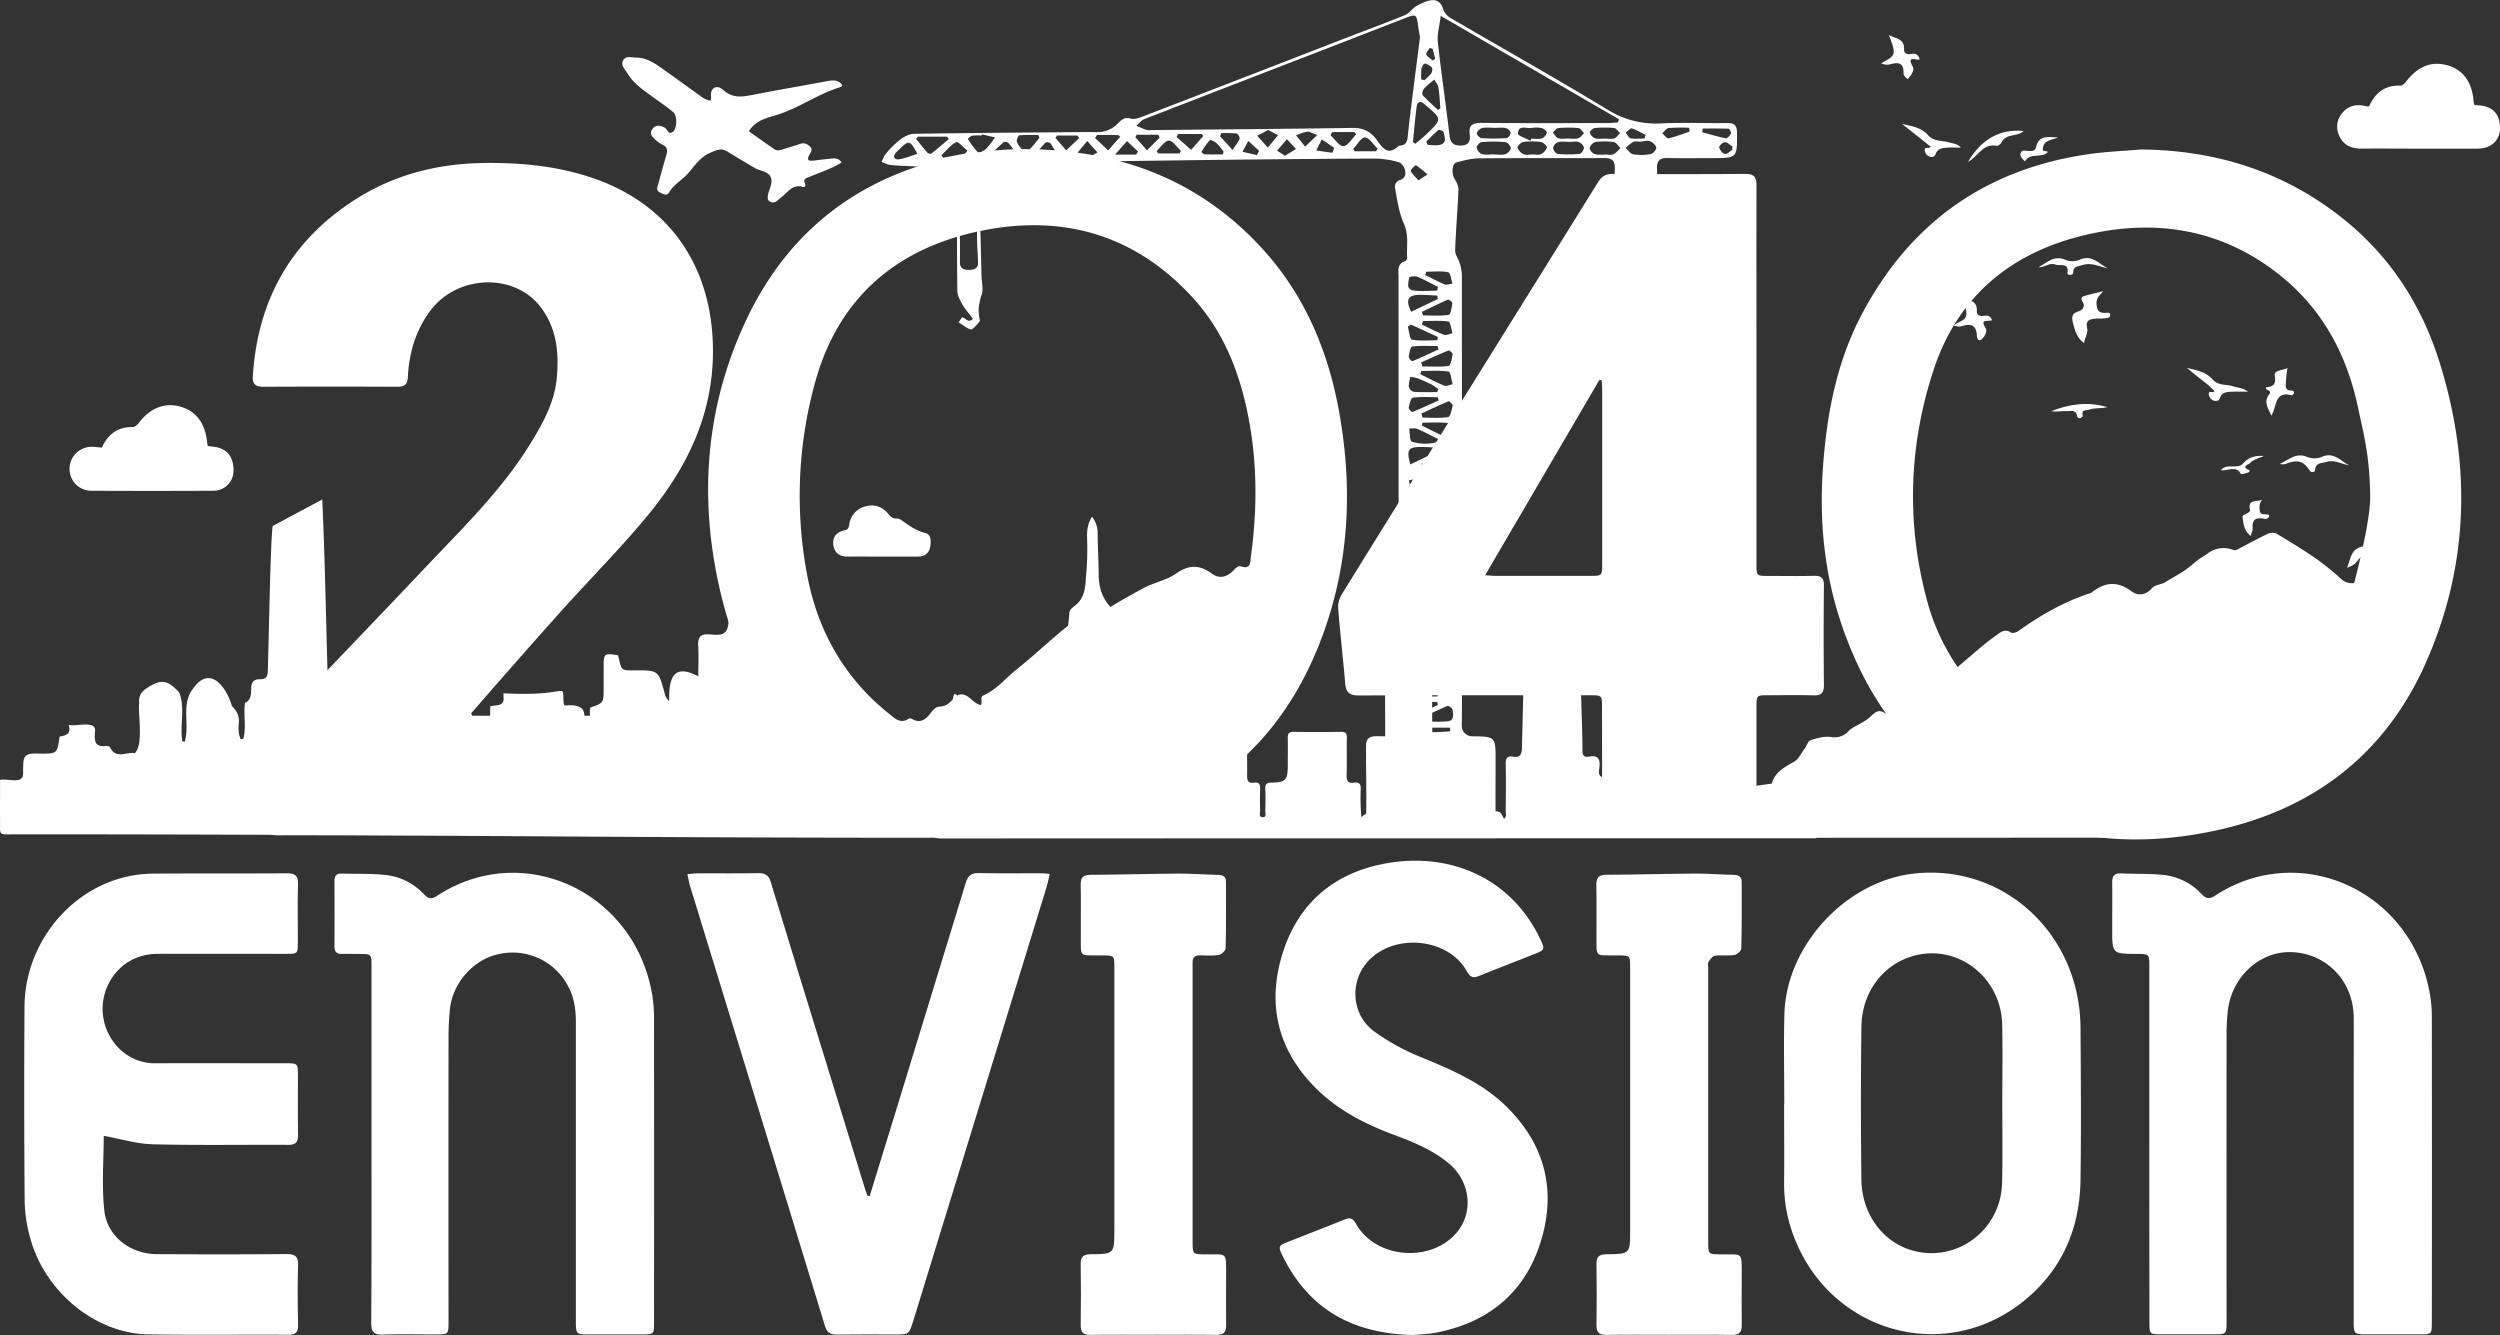 <svg id="symbol" xmlns="http://www.w3.org/2000/svg" viewBox="0 0 1410.45 753.18"><rect x="0" y="0" width="1410.45" height="753.18" fill="#333333" stroke="none"/><defs><style>.cls-1{fill:#fff;}</style></defs><g id="envision"><path class="cls-1" d="M244.77,1035.49q0-50.22,0-100.43c0-6.61-.13-6.7-6.7-6.74-3.34,0-6.67-.08-10,0-3,.06-4.2-1.32-4.19-4.23q.06-18.5,0-37c0-2.59,1-4.17,3.77-4.1,8.32.21,16.68-.06,24.94.76a34.64,34.64,0,0,1,21.89,11c2.37,2.5,4.12,2.85,7.16.85,48-31.58,111.3-3.12,121.45,55.49A83,83,0,0,1,404.16,965q.1,85.44,0,170.88c0,7.07,0,7.08-7.33,7.09q-14.75,0-29.5,0c-7,0-7.27-.23-7.27-7.34q0-84.44,0-168.88c0-7-.88-13.55-4.15-19.8a35.36,35.36,0,0,0-39-18.62c-14.51,2.86-26.49,16.27-27.94,31.49-.47,5-.75,10-.75,14.95q-.09,80.43,0,160.88c0,7.29,0,7.31-7.14,7.32-10,0-20-.24-30,.1-5.16.18-6.49-1.74-6.47-6.67C244.85,1102.77,244.77,1069.13,244.77,1035.49Z" transform="translate(-35.17 -390.12)"/><path class="cls-1" d="M1247.77,1035.73q0-50.22,0-100.43c0-6.93,0-6.95-7-7-13.94-.08-13.94-.08-13.94-14,0-8.66.11-17.32,0-26-.07-3.71,1-5.62,5.08-5.43,8,.38,16,.05,23.93.89a34.28,34.28,0,0,1,21.46,10.8c2.51,2.62,4.33,3,7.56.88,47.76-31.26,110.83-3.15,121.2,55.38a77.13,77.13,0,0,1,1.1,13.41q.12,85.93,0,171.87c0,6.71-.1,6.82-6.58,6.83q-15.25,0-30.5,0c-6.68,0-7-.33-7-7.09q0-68.46,0-136.91c0-11.65.09-23.31,0-35-.24-20.22-15.15-35.81-34.85-36.63-18.24-.76-34.26,14.1-36.24,33.7-.39,4-.63,8-.64,11.95q-.06,81.2,0,162.39c0,7.54,0,7.55-7.4,7.56q-14.75,0-29.49,0c-6.5,0-6.62-.14-6.62-6.82Q1247.76,1085.94,1247.77,1035.73Z" transform="translate(-35.17 -390.12)"/><path class="cls-1" d="M1041.82,1012.71c0-16.81-.38-33.64.08-50.44,1-38.89,35-75.18,73.19-79.31,45.19-4.88,83.41,25.87,92,68.8a95.42,95.42,0,0,1,1.86,17.84c.19,28.8.43,57.6,0,86.4-.42,27.8-10.83,51.45-32.89,68.81-44,34.65-106.78,17.27-128-35a81.35,81.35,0,0,1-6.33-31.61c.12-15.15,0-30.3,0-45.45Zm123,.4c0-15,.27-30-.06-44.93-.59-26.73-25-45.61-49.88-38.81-17.27,4.72-29.29,20.43-29.54,40q-.54,43.17,0,86.36c.26,19.14,11.73,34.7,28,39.66,25.25,7.66,50.75-11,51.36-37.89C1165.1,1042.74,1164.82,1027.92,1164.83,1013.11Z" transform="translate(-35.17 -390.12)"/><path class="cls-1" d="M93.7,1030.93c0,13.78-1.23,28.18.34,42.26,1.65,14.66,14.8,24.43,29.7,24.5,24.32.12,48.65.16,73-.06,5,0,6.76,1.35,6.6,6.48-.34,11.15-.23,22.31,0,33.46.06,4-1.23,5.61-5.43,5.59-26.32-.15-52.65.21-79-.21C89,1142.48,60.45,1119,52.2,1088.53a82.38,82.38,0,0,1-3.11-20.65Q48.63,1013,49,958c.2-34.91,25-66.1,58.16-73.38A69.23,69.23,0,0,1,121.49,883c25.16-.16,50.32,0,75.47-.18,4.74,0,6.47,1.36,6.34,6.22-.3,10.82-.08,21.64-.1,32.47,0,6.7,0,6.75-6.62,6.75-24.15,0-48.31-.05-72.47,0-13.41.05-24.16,7.51-29,19.84a31.58,31.58,0,0,0,7.72,34,28.45,28.45,0,0,0,20.42,7.9c24.32-.1,48.64,0,73,0,6.91,0,7,.11,7,6.91,0,11.16-.11,22.32.07,33.47.06,4-1.24,5.66-5.43,5.64-25.48-.13-51,.34-76.46-.32C112.23,1035.47,103.14,1032.64,93.7,1030.93Z" transform="translate(-35.17 -390.12)"/><path class="cls-1" d="M525.84,1064.88q5.5-17.84,11-35.69Q558.46,958.77,580,888.31c1.18-3.9,2.94-5.73,7.32-5.62,11.66.27,23.32.08,35,.1,1.46,0,2.92.23,5.06.4-.6,2.6-1,4.82-1.63,7q-22.43,73.05-44.89,146.09-15.27,49.65-30.52,99.3C548,1143,548,1143,540,1143c-11,0-22-.11-33,.06-3.63,0-5.34-1.38-6.38-4.8q-27.3-89.33-54.76-178.59-10.69-34.86-21.39-69.71c-.61-2-.93-4.08-1.5-6.65,2.41-.21,4.19-.48,6-.49,11.33,0,22.66.13,34-.1,4-.09,5.91,1.26,7.09,5.14q16.92,55.68,34.13,111.26,9.61,31.27,19.26,62.53c.33,1.08.81,2.11,1.22,3.16Z" transform="translate(-35.17 -390.12)"/><path class="cls-1" d="M832.2,1143.3c-34.21-.82-58.69-14.74-73.35-44.54-2.66-5.42-2.46-5.87,3-8,10.53-4.18,21.11-8.23,31.61-12.5,3.1-1.26,4.82-1.11,6.7,2.25,11.23,20.18,43.56,22.32,57.65,4,8.83-11.49,6.52-28.25-5.21-38-9-7.47-19.56-11.91-30.39-15.91-16.21-6-31.53-13.67-44-25.91-21.8-21.35-28.39-47.1-19.64-76,8.57-28.25,28.38-45.63,57.26-51.23,36.67-7.1,71.78,7.59,88.33,42.51,2.7,5.7,2.59,6.08-3.13,8.35-10.38,4.11-20.81,8.09-31.14,12.31-3.29,1.35-5.06,1.18-7.05-2.39-11.23-20.24-44.5-22-57.95-3.18-8.26,11.51-6.32,28.32,5.6,37A126.79,126.79,0,0,0,837,986.61c17.36,7.13,34.48,14.44,48.09,27.84C907,1036,913.4,1062,904.31,1091c-9,28.59-29.46,45.17-58.71,50.94C840.73,1142.87,835.69,1143,832.2,1143.3Z" transform="translate(-35.17 -390.12)"/><path class="cls-1" d="M685.92,1143.17c-11.83,0-23.66-.12-35.48.06-4.12.07-5.62-1.43-5.56-5.53.16-11.48.18-23,0-34.46-.06-4.16,1.56-5.45,5.6-5.49,13.39-.13,13.39-.25,13.39-13.87q0-73.92,0-147.84c0-6.89,0-6.85-6.92-6.92-13.54-.14-11.9,1.73-12-11.94-.06-9.32.12-18.65-.06-28-.08-4.13,1.52-5.48,5.59-5.5,16.64-.1,33.28-.59,49.93-.69,7.48,0,15,.57,22.44.76,2.71.07,4,1.28,4,3.92,0,12.49.11,25-.2,37.46,0,1.34-2.39,3.48-3.93,3.74-3.4.59-7,.3-10.46.23-2.92-.06-4.37,1.17-4.25,4.14,0,1,0,2,0,3q0,77.16,0,154.34c0,7.19,0,7.15,7.18,7.22,12.53.13,11.71-1.73,11.73,11.88,0,9.32-.12,18.65,0,28,.07,4-1.39,5.62-5.54,5.55C709.58,1143.05,697.75,1143.17,685.92,1143.17Z" transform="translate(-35.17 -390.12)"/><path class="cls-1" d="M976.89,1143.17c-11.83,0-23.66-.12-35.49.06-4.15.07-5.58-1.51-5.52-5.56.16-11.49.18-23,0-34.47-.07-4.2,1.64-5.41,5.64-5.44,13.35-.13,13.35-.25,13.35-13.41q0-74.17,0-148.35c0-6.85,0-6.81-7-6.88-13.53-.14-11.86,1.71-12-12-.06-9.15.13-18.31-.07-27.47-.09-4.15,1.11-6,5.64-6,16.64-.05,33.28-.57,49.93-.67,7.47,0,14.95.57,22.43.76,2.74.07,4,1.34,4,4,0,12.49.11,25-.2,37.45,0,1.33-2.42,3.47-4,3.72-3.57.58-7.34-.1-10.94.42-1.37.2-2.72,2.11-3.61,3.54-.53.85-.14,2.27-.14,3.44q0,77.16,0,154.34c0,7.15,0,7.11,7.22,7.18,12.5.12,11.67-1.72,11.69,11.91,0,9.33-.12,18.65,0,28,.08,4.08-1.47,5.59-5.58,5.52C1000.55,1143.05,988.71,1143.17,976.89,1143.17Z" transform="translate(-35.17 -390.12)"/></g><g id="_0" data-name="0"><path id="_0-2" data-name="0" class="cls-1" d="M1243.28,474.45c42.88.47,81.47,12.81,114.88,39.93,26.13,21.22,43.55,48.57,53.44,80.4,18,57.74,16.63,115-8.42,170.58-22.9,50.78-63.22,81.28-117,93.12-56.58,12.44-109.29,3.18-155.81-33.07-26.86-20.93-44.09-48.63-55.32-80.35-10.42-29.47-13.61-59.8-11.42-90.95,2.14-30.38,7.74-59.87,22.08-86.94,27.17-51.31,69.68-81.58,127.33-90C1223,475.67,1233.18,475.32,1243.28,474.45ZM1372.39,669.5c-.39-22.5-3.41-33.1-6.83-49.29-6-28.52-18.87-53.72-41.64-72.8-30-25.16-65-33.37-103-26.63-46,8.19-80.17,32.87-95,78.48-13.85,42.48-15.28,86-3.61,129.46A121.49,121.49,0,0,0,1162,791c26.64,22.56,57.68,30.78,92.06,28.09,45.29-3.54,78.43-25.84,99.52-65.62C1353.56,753.45,1372.78,692,1372.39,669.5Z" transform="translate(-35.17 -390.12)"/><g id="birds"><path id="bird_14" class="cls-1" d="M1221.74,554.42c-2.13,2.41-3.86,3.78-3.76,6.93.14,4,1.31,5.46,5.13,5.29,1,0,2.65-.55,2.61,1.3,0,1.55-1.69,1.59-2.67,1.73-2.23.31-4.55,0-6.77.35-2.65.39-4.48,1.33-3.59,4.9.7,2.83-1.13,5.57-1.82,8.77-4-3.1-5.09-7.07-6.16-11.33-.91-3.65-.55-5.54,3.34-6.67,2.13-.62,3.69-2.82,2.15-5.16-1.67-2.57-.19-3.17,1.73-3.68C1214.92,556,1217.93,555.36,1221.74,554.42Z" transform="translate(-35.17 -390.12)"/><path id="bird_13" class="cls-1" d="M1359.36,710.45c2.13-5.32,1.93-10.4,8.59-12,2.25-.54,7-3.56,5.76-8.94-.89-3.93,2.66-5.61,5.84-7.34,1.57,2,.23,3.85-.15,5.62-.61,2.82-1.64,5.53,1,8,1.42,1.33.83,3.13-.09,4.56-1.26,2-3.42,3.35-5.5,2.69-4.42-1.4-7.27.35-9.72,3.62C1363.87,708.32,1362.28,709.41,1359.36,710.45Z" transform="translate(-35.17 -390.12)"/><path id="bird_12" class="cls-1" d="M1096.48,425.83c8.54-4.61,8.59-4.84,4.33-16,3.37,2.15,8.94,1.65,8.59,8.27-.11,2.08,1.84,2.95,4,2.48,2.55-.54,4.22.43,4.8,3.07-1.72.77-7.58-2.73-3.93,4,1.2,2.23-.91,5-2.77,7.06-1.42-.89-2.47-2.11-2.42-3.59.17-5.47-2.91-6-7.09-4.83A7.58,7.58,0,0,1,1096.48,425.83Z" transform="translate(-35.17 -390.12)"/><path id="bird_11" class="cls-1" d="M1159,570.77c-2,1-7.18-1.15-3.6,4.4,1.18,1.81-.41,4.64-2.05,6.26-2.06,2-2.84-1-2.86-1.66-.17-7.1-4.14-7.11-9.36-5.44-.94.3-2.16-.28-3.91-.55,2.87-2.47,7.53-2.39,7.35-6.95-.13-3.28-1.78-6.09-2.78-9.32,3.52,2.15,9.19,1.69,8.66,8.38-.14,1.68,1.58,2.79,3.62,2.45S1158.09,567.89,1159,570.77Z" transform="translate(-35.17 -390.12)"/><path id="bird_10" class="cls-1" d="M1316.67,624.66c-2-4.27-4.46-7.91-1.42-11.83,2.26-2.9-2.3-2.14-1.61-4.23,4-.26,5.82-1.59,4.89-6.59-.56-3,4.17-2.78,7.2-4.29a59.61,59.61,0,0,0-.86,7.71c-.18,2.79-.66,5,3.16,5.05.79,0,1.76.41,1.31,1.52-.2.51-1,1.24-1.4,1.14-8.35-2.38-8.39,4.38-10.21,9.19C1317.51,622.9,1317.22,623.45,1316.67,624.66Z" transform="translate(-35.17 -390.12)"/><path id="bird_9" class="cls-1" d="M1141.46,473.4c-2.41,0-4.82-.1-7.21,0-2.83.15-5.79.27-7,3.58-.69,1.88-2.09,1.94-3.6,1.42a4,4,0,0,1-2.56-3.41c-.31-2.55,2.53-.53,3.32-2.14L1108.23,460c5.36,1.31,10.94,2,14.75,6.41,3.2,3.7,7.91,2.85,11.9,4.08C1137,471.17,1139.44,471.08,1141.46,473.4Z" transform="translate(-35.17 -390.12)"/><path id="bird_8" class="cls-1" d="M1303.44,611.11c-4,0-6.46-.09-8.94,0-2.82.13-5.74.09-6.9,3.61-.61,1.84-2.37,1.79-3.8,1.31a4.22,4.22,0,0,1-2.47-3.52c-.28-2.37,2.54-.34,3.2-1.79-4.69-4.84-10.43-8.49-15.45-13,5.34,1.19,10.71,2.24,14.51,6.57,3.19,3.64,7.93,2.46,11.83,3.89C1297.59,609,1300.17,608.68,1303.44,611.11Z" transform="translate(-35.17 -390.12)"/><path id="bird_7" class="cls-1" d="M1185.2,540.88c4.76-2.45,8.73-7,15.25-4.16a10.62,10.62,0,0,0,7.84,0c7-3.26,11,2.26,16.07,4.83-4.76-1-9.29-3.57-14.38-1.86-2.25.76-5.2.51-5.15,4.16,0,1-.81,1.35-1.75,1.3-.66,0-1.66-.15-1.53-.85,1.18-6.39-4.31-3.92-6.85-4.94C1191.49,538.13,1188.54,541.13,1185.2,540.88Z" transform="translate(-35.17 -390.12)"/><path id="bird_6" class="cls-1" d="M1360.5,652.56c-4.33-.52-8.14-3.25-12.63-1.85-2.63.82-6.22.11-6.6,4.61-.12,1.38-2.19,1.58-3.11.18-3.24-4.92-6.09-6-11.55-4.36-1.38.42-2.67,1.44-5.14.71,5.33-2.62,9.25-6.57,15.49-3.89a10.91,10.91,0,0,0,7.93,0C1351.8,644.78,1355.63,650.24,1360.5,652.56Z" transform="translate(-35.17 -390.12)"/><path id="bird_5" class="cls-1" d="M1305,692.51c-3.7-2.84-4-6.46-4.58-10-.31-1.81.74-1.91,1.73-2.36s2.66-1.3,2.43-2.25c-1.56-6.56,4.15-4.35,6.9-5.91-1.68,1.95-1.71,4.2-1.39,6.34.48,3.17,3.73,1.16,5.34,2.54a2.16,2.16,0,0,1-2.82,1.91c-4.5-.87-7,.26-6.54,5.38C1306.17,689.34,1305.48,690.63,1305,692.51Z" transform="translate(-35.17 -390.12)"/><path id="bird_4" class="cls-1" d="M1224,619.79c-3.46,1-7,.23-10.34,1.48-1.55.58-4.38-.31-3.47,3.33.24,1-2.78,2.44-3.08.48-.61-4.14-3.55-2.91-5.62-3-3-.13-6,.44-9.1.06C1202.63,618,1213.14,616.61,1224,619.79Z" transform="translate(-35.17 -390.12)"/><path id="bird_3" class="cls-1" d="M1145.47,481.4c7.39-12.34,17.46-18.68,31.4-17.39-1.51,1.62-3.82,1.94-6,2.43-2.62.58-5.13,1.16-6.47,4-.42.9-1.94,2.08-2.71,1.93-7.08-1.42-9.91,4.6-14.3,7.87C1147,480.54,1146.51,480.76,1145.47,481.4Z" transform="translate(-35.17 -390.12)"/><path id="bird_2" class="cls-1" d="M1177.61,481.19c-1.38-1.43-3.25-2.87-2.33-5,.77-1.77,3-.92,4.52-.87,1.8.06,3.53,0,4-2,1.64-7.54,7.46-5.68,12.53-5.67-3.36,1.54-8.14,1.16-8.67,6.39-.24,2.26,2.22.67,2.84,1.9C1187,479.65,1180.54,475.91,1177.61,481.19Z" transform="translate(-35.17 -390.12)"/><path id="bird_1" class="cls-1" d="M1288.13,655.4c3.68-4.37,9.39-.09,12.6-3.85s7.2-4.48,11.74-4.2c-2.77,1.29-5.93,1.9-8.07,4.14-.72.75-5,2-.47,3.75.84.34.23,1.31-.3,1.48-1.39.43-3.93,1.22-4.14.84C1296.62,652.36,1292.22,656,1288.13,655.4Z" transform="translate(-35.17 -390.12)"/></g><path id="mountain" class="cls-1" d="M942.88,852.25c4.86-3.19,8.77-5.63,12.54-8.27a32.27,32.27,0,0,0,6.39-5.32,17.81,17.81,0,0,1,6.78-5.53c4.54-2,8.27-3.87,13.26-1.93,1.2.46,3.21-1,4.77-1.72.88-.41,1.53-1.32,2.41-1.73,5.28-2.45,10.59-4.81,16.33-7.41l20.08,13.21,9.4-1.38c1.3-5.69,6.49-9.09,12.42-12.22,2.64-1.39,4.14-5,6.1-7.6,1.15-1.56,1.87-4.16,3.32-4.63,3.67-1.18,7.77-2.32,11.48-1.81a10.6,10.6,0,0,0,10.12-3.49c1.82-1.86,4.52-2.85,6.8-4.28a28.34,28.34,0,0,0,5.12-3.45c4.3-4.24,5.73-4.41,10.62-.74,1.8,1.35,3.71,2.56,4.94,2.2,2.35-2.22,4.63-4.54,7.08-6.65q19.86-17.14,39.82-34.17c2.91-2.48,6-4.76,9.06-7,2.42-1.79,4.79-3.57,8.09-1.3.79.54,2.92-.1,4-.85,12.5-8.9,25.64-16.53,40.32-21.28a4.41,4.41,0,0,0,1.33-.68c7.33-5.74,14.41-6.41,22.34-.45,3.3,2.49,7.86,2.41,11.44-1.79,1.56-1.81,4.83-2.16,6.65-2.9,4.24-2.55,8-4.64,11.61-7,2.69-1.8,5.08-4,7.68-6,1.71-1.28,3.6-2.32,5.33-3.58a14.89,14.89,0,0,1,14.71-2.08,2.71,2.71,0,0,0,2-.19c5.77-3,11.44-6.12,17.29-8.9,1.42-.68,3.8-.89,5-.15,7.8,4.65,15.54,9.41,23,14.57a158.66,158.66,0,0,1,13.9,11.36,8.38,8.38,0,0,0,11.7-.74c2-2.42,4-4.9,6-7.34a10.54,10.54,0,0,1,1.34-1c1.36,1.72,2.73,3.5,4.17,5.22,2.49,3,4.28,6.58,9.21,6.62,2.59,0,7.85,8.1,7.85,10.87,0,9,.15,18-.09,27a11.58,11.58,0,0,1-2.21,6.28,46.27,46.27,0,0,0-9.54,23.28c-.41,3.9-1.91,5.42-6.13,6.06-15.57,2.4-30.38,6.33-42.41,18-6.65,6.48-15.36,10.89-23.26,16.05-8.88,5.82-17.81,11.56-26.9,17-2.39,1.44-5.58,2.74-8.19,2.42-16.66-2.07-31,2.12-42.9,14.23-1.33,1.35-4.22,1.63-6.38,1.63q-137.25.12-274.5.07h-26.9c1.88-1.67,2.9-2.73,4.07-3.58s3.07-1.29,3.93-2.44C937.66,853.5,939.81,850.21,942.88,852.25Z" transform="translate(-35.17 -390.12)"/><path id="cloud" class="cls-1" d="M1431.2,449.35c1.11.1,1.93.19,2.75.25,7.76.59,11.84,5.19,11.67,13.14-.15,6.69-5.1,11.2-12.58,11.24-13,.06-26,0-39,0-8.66,0-17.33-.11-26,0-5.61.09-10.29-1.44-12.86-6.73a11.8,11.8,0,0,1,1.26-13.16c3.6-4.57,8.5-5.45,14-3.95a5.24,5.24,0,0,0,1.34-.07c3.33-7.44,8.82-12,17.67-11.63,1,0,2.31-1.11,3-2.05,6.87-8.94,14.62-12,23.75-9.35,8.79,2.58,13.77,9.59,14.53,20.41A12.93,12.93,0,0,0,1431.2,449.35Z" transform="translate(-35.17 -390.12)"/></g><g id="_2" data-name="2"><path id="cloud-2" data-name="cloud" class="cls-1" d="M92.63,642.65c3.42-7.5,8.94-11.77,17.51-11.59,1.12,0,2.56-1.31,3.37-2.38,6.55-8.56,14.76-11.7,23.91-9C146,622.26,151,629.15,152,639.62a20.33,20.33,0,0,0,.45,2.14c1.52.2,3,.35,4.41.58,6.86,1.13,10.48,6.31,10,14.25A11.22,11.22,0,0,1,155.47,667q-34.44.18-68.87,0a12.27,12.27,0,0,1-12.19-12.57,12.42,12.42,0,0,1,13.09-12.2C89.14,642.26,90.77,642.49,92.63,642.65Z" transform="translate(-35.17 -390.12)"/><path id="city" class="cls-1" d="M595.65,827.14c-.51,10.54,12.25,4.46,19.12,6-1,6.31,2.7,28.63-2.83,29.57-219.12.45-349.82-2-568.92-1.87-8.84,0-7.76.86-7.82-7.67-.05-7.44,0-14.89,0-23.05,4.52-1,13,2.75,13-3.54.13-9.62-.57-11.82,9.78-11.26,9.45,0,9.45,0,10.81-9.62,3-.67,6.83-1,5.12-6.56,5,1,16.2-3.13,14.81,4.25-.39,4.66,0,8.46,6.28,7.58.72-.1,2,.24,2.23.75,3.28,6.91,9.35,2.45,14.06,3.29,4.89-5.1,1.76-21,2.35-28.38-.17-3.83,1.07-6.1,4.21-8.17,8-5.28,11.58-5.07,18.35,2.24,3.62,8.38.27,18.71,1.87,27.7l1.32.16c3-9.94-2.33-21.36,4.9-30.17,9.47-13.37,18.74-.36,21.75,10.1,7.3,7.4,1.47,10.58,4.92,18.68l1.42-.16c1.92-6.34,0-14.13,1.05-20.36,6.88-3.19-.28-12.92,8-13.32,3.75.14,4.79-1.29,4.86-5,.91-33.74,1.47-70.15,2.69-81.42l28-15c1.5,33,2,63,2.95,96.23.08,3.36,1,5.53,4.89,5,8.73-2.84,1.28,29.8,5.3,35.92,1.8-6.59,6.75-5,10.87-5,3.36,0,4.19-1.42,4.26-4.52.21-10.25.69-20.49,1.07-31,4.45,0,7.58-1,6.94-6.1,6.83-7.45,8,8.49,11.07,12.65.28-3.65.95-8.57,3.83-10.88,8.13-3.24-3.05-38.23,7.17-36,5.66.19,11.34.27,17,0,3.94-.2,4.73,1.5,4.71,5-.11,21.82-.06,43.63-.05,65.45,0,6.51,0,6.4,6.58,6.64,2.31.08,4.6.85,8.16,1.55v-18.2c4-1,8.14.08,7.54-5.4-.16-7.78,0,6.43,0-2C358,783.4,352,774,353.21,787c.16,1.78,2.11.93,2.58,1,15.64-.25,5.1,11.08,10.52,19.46,3.91-4.76,1-12.4,1.82-18.12,7.59-2.6,7.59-2.6,7.6-11,0-4,0-8,0-12,0-7.58.28-7.8,8.07-6.53,2.21,7.33.47,8.88,9.31,8.49,13.62,0,13.61,0,17.11,13.25a7.16,7.16,0,0,0,2.51,4.08c-.25-12.43,2-21.58,16.4-13.93,0-6.5.29-12.25-.09-18-.16-13.94,19.19,5,17-16.84,1-15.29-1.07-33.83,6.39-47.37,5.62-7.42,6.48-15,6.89-23.46.69-14.48,1.91-28.94,3.64-43.53,2.32,17.13,1.66,34.77,3.25,52,.33,4.84,1.41,9.6,5.73,13.22,1.91,1.61,2.69,5.08,3.11,7.84,2.18,15.23,4.66,30.48,4.1,45.91.06,6.69-1,6.7,5.5,6.72,4.55,1.17,17.73-3.16,17.35,3.78.2,10.28-.67,46.06,3.4,53.25,2.73.09,3.11,4.9,2.8,1.16-.58-9.22-.57-9,4.57-16.14.81-1.59,6-.93,8.3-1.19,2.37,3.34,3.88,6,5.91,8.19s6.54,17,7,14.33c1.2-4.79.87-10.2,2.91-14.64,1.27,8.78,4.94,16.45,7.69,24.5.36,7.14,31.26-4.68,31.08,2.47-.09,3.45,1.16,4.64,4.62,4.69" transform="translate(-35.17 -390.12)"/><path id="_2-2" data-name="2" class="cls-1" d="M301.53,793.94H439.32c7.58,0,7.6,0,7.61,7.34,0,18-.09,36,.07,54,0,4.43-1.32,6.11-6,6.1q-124.49-.18-249,0c-4.7,0-6.46-1.32-6.38-6.21.25-15.48-.08-31,.25-46.45a13.6,13.6,0,0,1,3.42-8.27C218.5,769.55,248,739,277.18,708.14c20.28-21.37,41.37-42.08,57-67.38,7.13-11.53,13.75-23.4,15.09-37.16,1.42-14.55-.07-28.86-9.53-40.79-15.09-19-46.87-17.45-61.83,2.67-8.25,11.09-11.94,23.73-12.63,37.28-.23,4.5-2,5.58-6.1,5.56q-37.74-.18-75.49,0c-4.68,0-6.14-1.71-5.86-6.19,2.74-43,21.78-76.66,58.31-99.79,21.77-13.78,46-19.88,71.7-20.25,20.63-.3,40.92,1.58,60.62,8.09,43.13,14.25,67.48,48.48,68.89,93.89,1.17,37.46-13.5,68.54-36.34,96.34-15.73,19.13-33.34,36.71-49.87,55.19C323.26,766.79,307,785.73,301,792.54Z" transform="translate(-35.17 -390.12)"/></g><g id="_0-3" data-name="0"><path id="_0-4" data-name="0" class="cls-1" d="M615.12,474.28c52.26.5,97.52,17.69,133,57,23.13,25.65,36.16,56.46,42.35,90.09,7.82,42.45,6.2,84.55-8.48,125.47C758.41,812.61,710.91,849.72,642.48,860c-45.92,6.89-89.19-1.39-128.34-27.35C476,807.32,453.27,771,442.43,727.47c-13.33-53.63-9.91-106.72,13.79-156.92,24.51-51.94,66.39-82.82,123.08-93.22A187.49,187.49,0,0,1,615.12,474.28Zm-26.6,313.61c1.2-1.74-.7-4.52,1.46-5.45,7.52-3.27,12.5-9.69,18.68-14.6,11.86-9.41,22.55-20.23,34.89-29.07,2.64-1.88,5.15-3.66,8.5-1.15,1.78,1.33,3-.59,4.31-1.48,7.5-5.27,15.5-9.62,23.53-14,6.19-3.39,13.31-4.54,18.91-8.49,7.1-5,13.17-5,20.07.11,4.19,3.08,8.56,2,12.12-1.73,1.18-1.24,2.72-2.89,4.16-2.4,5.93,2,5.35-2.61,5.76-5.63,3.48-25.38,3.63-50.78-.95-76-4.72-26-13.82-50.22-31.86-69.93-33.71-36.86-76.13-47.81-123.69-36.8-45,10.43-76.12,37.87-89,83.25a239.81,239.81,0,0,0-5,109.22c5.82,32,21.06,59,46.84,79.49,3.2,2.56,6.14,5.29,10.52,2.44.77-.5,1.52-.14,2.31.28,4,2.15,7,.39,9.49-2.7,1.59-2,3.11-4.32,5.73-4.47,3.33-.18,5.44-1.78,7.44-4.14,2.85-3.37,6-3.69,9.54-.7C584.17,785.45,585.88,787.36,588.52,787.89Z" transform="translate(-35.17 -390.12)"/><path id="plane" class="cls-1" d="M510.35,438.26c-.27.39-.39.82-.62.88C497.46,442.72,487,450.38,475,454.45c-6.38,2.17-13.16,2.94-17.34,9.77l14.23,10c1.74,1.23,3.51.61,5.27.06,3.17-1,6.37-1.93,9.5-3,2.23-.78,3.86.07,5.43,1.48,1.75,1.56.66,3.06-.15,4.46-2.11,3.65-.17,3.86,2.77,3.46s5.95-.73,8.93-1.05c2.35-.26,4.68-.42,6.33,2.14-5.71,3.62-12.09,5.56-18.16,8.16-1.68.72-3.76,1.07-2.46,3.74.65,1.33-.25,2.17-1.28,1.87-5.71-1.63-8.33,2.93-11.85,5.67-.92.71-1.77,1.51-2.7,2.22a3.28,3.28,0,0,1-4.14.31c-1.32-.89-1.19-2.13-.94-3.55.61-3.54,3.2-7.32,1.35-10.54-1.68-2.94-6.06-3.1-9-4.87-5.14-3.06-10.29-6.09-15.37-9.24-3.54-2.21-6.35-.57-9.7.86-5.76,2.46-8.77,7.54-12.6,11.78-3.34,3.69-7.91,6.07-10.48,10.55-1.26,2.18-3.07.86-4.8.15-2-.82-2.2-2-1.64-3.86,1.69-5.74,3.15-11.55,4.86-17.28.8-2.73.73-4.77-2.3-6.08a16,16,0,0,1-4-2.9c-1.81-1.6-3.4-3.36-1.42-5.95S407.64,461,410,462c1.69.73,2.2,4.53,4.86,2.47,2.37-1.86,2.41-9.09.22-11-3.16-2.69-6.63-5-10-7.47-5.87-4.36-12.22-8.22-16.08-14.72-1.3-2.19-3.82-4.45-2.22-7.18s4.86-1.48,7.39-1.48c5.24,0,9.56,2.64,13.67,5.53,7.48,5.26,14.87,10.66,22.32,16a17.27,17.27,0,0,0,3.83,2.29c1.38.49,2.63,1,2.33-1.88-.5-4.9,3.21-7,6.91-3.67,5.07,4.58,10.21,4,16.07,2.85,14.2-2.8,28.48-5.22,42.71-7.86C505.26,435.31,508.26,435.06,510.35,438.26Z" transform="translate(-35.17 -390.12)"/><path id="cloud-3" data-name="cloud" class="cls-1" d="M532.86,704.16c-6.48,0-13-.11-19.43,0-4.62.1-7.42-2.2-8.09-6.43-.69-4.39,1.75-7.49,6-8.32,2.4-.46,2.67-1.52,3-3.5A12.09,12.09,0,0,1,524,675.67c5-1.22,9.21.54,12.38,4.46,1.24,1.54,2.45,2.57,4.49,2.53a4.38,4.38,0,0,1,2.4.6c4.36,3.08,8.49,6.22,14,7.59,3.46.85,3.24,5.19,2.59,8.27s-3.16,5-6.56,5C546.48,704.19,539.67,704.15,532.86,704.16Z" transform="translate(-35.17 -390.12)"/></g><g id="_4" data-name="4"><path id="_4-2" data-name="4" class="cls-1" d="M1026.14,602q0,53.21,0,106.41c0,6.61,0,6.62,6.66,6.64,8.5,0,17,.17,25.49-.06,4.23-.12,6,1.16,5.9,5.65q-.29,28,0,56c0,4.33-1.38,5.92-5.77,5.79-8.49-.25-17-.08-25.49-.07-6.78,0-6.79,0-6.8,7q0,32.48,0,64.94c0,6.93,0,7-6.93,7-24.66,0-49.32-.1-74,.1-4.87,0-6.31-1.65-6.27-6.36.18-22,.09-44,.07-65.94,0-6.62-.09-6.71-6.68-6.71-43.49,0-87-.11-130.47.12-5.4,0-7.32-1.82-7.75-6.91-1.21-14.25-2.87-28.46-4-42.72a14.18,14.18,0,0,1,2.32-7.86q43.39-70.08,87-140,28.65-46,57.27-92c2.06-3.35,4.33-4.81,8.37-4.78q37.23.25,74.48,0c5,0,6.63,1.38,6.6,6.49C1026.05,530.38,1026.14,566.18,1026.14,602ZM873.06,714.65c2.78.18,4.37.37,6,.37q26.73,0,53.44,0c6.5,0,6.58-.09,6.58-6.8q0-49.41,0-98.82c0-1.56-.18-3.12-.28-4.69l-1.22-.34C916.21,640.85,894.89,677.32,873.06,714.65Z" transform="translate(-35.17 -390.12)"/><path id="city-2" data-name="city" class="cls-1" d="M1059.83,863.06s-328.57,0-492.85.11c-4.62,0-6.46-.77-6.09-5.84.51-6.79.1-13.64.15-20.47,0-1.22-.52-3.37,1.17-3.31,5.1.16,3.84-3.33,3.87-6.07.06-6.33,0-12.66,0-19a15.1,15.1,0,0,1,3.11-9.13A20.38,20.38,0,0,0,573,788.49c0-2.24-.67-4.62.58-6.74,1.66-.1,1.75,1.11,1.54,2-1.17,5,2,9.4,2.13,14.25.09,2.87,2.87,2.56,4.06,1.73,1.74-1.21,3.87-3.34,4-5.18.36-6.63,5.1-3,7.8-3.59,2.34-.54,3.39.69,5.15,3.13,3.72,5.19,2.37,10.31,2.79,15.51.33,4.17,3.44,2.07,5.33,2.34,2.05.29,4.49.62,4.36-2.94-.18-4.49.1-9-.1-13.49-.13-2.8.74-3.83,3.63-3.72,5.33.2,10.67-.12,16,.13,3.38.15,4.52-1.16,4.17-4.32-1.29-11.92,1.52-23.66,2.24-35.47.32-5.2,1.54-10.72,1.79-16.16.09-2,2.18-3.37,3-4,6.66-5.07,5.94-12.49,6.63-19.29a161.5,161.5,0,0,0,.36-19.44c-.07-4,.37-7.76,2.8-11.6a14.7,14.7,0,0,1,3.2,9c0,8,.52,15.92.57,23.88.05,7.67,2.42,14.27,8.1,19.52a2.87,2.87,0,0,1,1.25,2c.32,5.58,1.66,11.17,2.15,16.5,1.05,11.43,3,23,1.9,34.59-.35,3.77,1.1,4.88,4.8,4.84,3.87-.05,9.08-2,11.31,1,1.87,2.46.56,7.36.6,11.17,0,3.59,0,7.18,0,11.72,3.88-3.6,7.78-2.66,11.42-2.47,2.83.15,4.68,2,4.63,5.16a74.61,74.61,0,0,0,.49,11.15c2.67-4.81,3.1-10.25,5.27-15.15.86-1.94,1.48-2.53,3.34-2.51,4.83.06,9.67-.18,14.49.09,3.39.18,5.13-.75,4.46-4.36-.78-4.25,1.42-4.75,5-4.86,3.89-.11,4.81,1.21,4.65,4.86-.29,6.48,0,13-.12,19.47-.06,2.89.29,5,3.94,4.46,3.15-.48,3.49,1.34,3.39,3.87-.15,4-.12,8,0,12,0,1.28-.93,3.47,1.35,3.59,2.45.14,1.53-2.13,1.56-3.39.12-4.16.23-8.34,0-12.48-.17-2.93.95-3.61,3.69-3.65,7.7-.1,9-1.58,9-9.33,0-5.17.11-10.33,0-15.49-.08-2.61.43-3.9,3.5-3.83,8.82.19,17.66.15,26.49,0,2.68,0,3.4.9,3.34,3.47-.15,7,.08,14-.11,21-.08,3.11.69,4.8,4.12,4.25,3.18-.51,4,1,3.81,4a120.42,120.42,0,0,0,.39,15.57c2.19-2.64,4.91-2.39,7.36-2,5.27.81,6.25-1.44,6.19-6.32-.27-21.81,0-43.62-.24-65.43-.06-4.56,1.29-5.66,5.57-5.37a150.46,150.46,0,0,0,17,0c3.41-.17,4.15,1.12,4.1,4.27-.14,10.15,0,20.31.05,30.46v14.12h.8V807.17c4.24.74,5.71,3.25,5.16,7.44-.18,1.4-.89,3.36,2.21,4.87-2.56-5.7,3.79-8.35,2.93-13.57-.43-2.61,2.74-1.4,4.33-1.66,1.93-.31,2.83.72,2.62,2.58-.39,3.52.27,5.79,4.66,5.28,2.73-.31,2,2.11,2,3.58-.19,9.45,1.78,18.82,1,28.28-.22,2.7.61,4.13,3.57,3.78a31.42,31.42,0,0,1,3.5,0c5.51,0,5.51,0,7.62,4.31,1.75-1.22.94-3,1-4.49.09-8.66.17-17.32,0-26-.07-3.21.44-5.25,4.23-4.55s4.84-1.39,4.92-4.75q.72-30.93,1.58-61.84c.25-9.3.59-18.6.72-27.91,0-2.94.88-3.76,3.88-3.1a163.7,163.7,0,0,1,22.81,7.21c2.2.83,2.95,2.3,3,4.59q.73,28.92,1.59,57.84c.22,8.14.56,16.28.56,24.43,0,2.93,1.06,4,3.77,3.51,5.08-1,6.32,1.41,5.81,6-.24,2.2-1.19,5.08,2.62,5.93,1.62.36.87,2.3.89,3.52.07,5.33,0,10.65,0,16,0,1.1-.29,2.57,1.5,2.55s1.47-1.47,1.48-2.57c0-2.67-.1-5.34,0-8,.14-2.38-1.32-5.57,2.79-6.26.3-.05.73-.81.68-1.18-.7-6,4.19-9.11,6.63-13.48A4.37,4.37,0,0,1,959,817c2.67.48,6.15-1.5,8,1.25,2.68,4.07,6.75,7.56,6.84,13s0,11,.06,16.48c0,1.51-.64,3.27.89,4.56,1.73-.46,1.23-1.85,1.25-2.85.07-4.33.65-8.77-.09-13-1.59-9,2.37-14.43,10.1-18,.74-.34,1.4-1.1,2.14-1.16,3.07-.27,12.5,8.69,12.51,11.8,0,8.32.26,16.66-.1,25-.19,4.35,1.34,5.59,5.36,5.07a44.31,44.31,0,0,1,6,0c1.88,0,3.74.19,3.7-2.65,0-2.61,2.14-2.32,3.65-2.07,5.12.86,6.49-1.53,5.74-6.09-.13-.81.07-1.68,0-2.49-.32-2.4.67-3.29,3.07-3.16,2.82.15,8.49,0,8.49,0l3.52,3.27,2,2.7,3.79,4.93,5.72,5.63L1060,859" transform="translate(-35.17 -390.12)"/><path id="crane" class="cls-1" d="M578,569c.88.48,1.87,1.11,2.85,1.72A2.34,2.34,0,0,0,584,570h0c-2-3-4.28-5.21-6-8.32-1.26-2.31-2.68-4.95-2.71-7.45-.26-19-.16-37.94-.24-56.91-.05-12.2-8.34-16.81-19.37-13.66-2.46.7-5.28.22-7.93.14-3.48-.12-7-.23-10.42-.65-1.65-.2-3.21-1.12-4.82-1.71.79-1.53,1.31-3.29,2.42-4.54a56,56,0,0,1,8.14-8.08c2.21-1.65,5.18-3.17,7.83-3.21,32.65-.51,65.3-.72,98-1,3.16,0,6.45.33,9.45-.43a15.86,15.86,0,0,0,7.23-4.13c2.26-2.32,4-4.08,7.63-3,1.83.51,4.24-.24,6.17-1q57.57-22.17,115.09-44.49c11.18-4.32,22.43-8.46,33.52-13,2.37-1,4-3.7,6.26-5,2.71-1.52,5.72-3,8.72-3.33s5.44,1.44,6.39,5.06a9.47,9.47,0,0,0,4.23,5C883,417.49,912.81,434.2,942,451.91a51.48,51.48,0,0,0,30.6,7.82c12.3-.59,24.66,0,37-.19,4.06-.06,5.52,1.29,5.55,5.45.1,14.33.24,14.33-14.13,14.33-8.33,0-16.67.17-25-.06-4.61-.14-6.23,1.7-6,6.18.25,6.15-.08,12.33.11,18.48.13,4-1.2,5.84-6.11,5.26a48.67,48.67,0,0,0-12-.06c-4.33.56-6-.73-5.89-4.34.1-6.49-.13-13,.07-19.48.13-4.17-1.26-6.05-5.7-6-23.66.12-47.33-.06-71,.16-4.22,0-8.47,1.25-12.62,2.28-2.54.64-2.85,6.31-1.07,9.24,1.12,1.84,2.27,4.1,2.19,6.13-.46,11.4-1.48,22.78-1.86,34.18-.08,2.43,1.87,4.89,2.6,7.41a24.1,24.1,0,0,1,1.19,6.64q.09,109.4,0,218.8c0,11.79.13,23.59-.06,35.38a5.87,5.87,0,0,0,5.8,6c13.29.11,13.29.24,13.29,13.6,0,11.32-.16,22.65.08,34,.09,4.42-1.14,6.18-5.88,6.13-20.83-.21-41.66-.15-62.48,0-3.68,0-5-.9-4.87-5,.48-14.34,0-28.68.06-43,0-4.28,1.59-5.78,6.07-5.77,13.89.05,12.25,1.94,12.26-12.67q.06-123.14,0-246.28c0-3.51-1.1-7.53,3.84-9.08.53-.17,1.08-1.4,1-2.11-.35-6.36,1.07-12.62-1.84-19.07-2.82-6.26-3.73-13.42-5-20.26a3.8,3.8,0,0,1,2.62-4.23c3.37-1.06,3.53-3.57,3-5.9-.4-1.66-2-3.84-3.53-4.24a50.13,50.13,0,0,0-13.1-2.06q-49.49.22-98.95.87-38.48.45-76.94,1.11c-12,.19-24,.52-36,.75A11.74,11.74,0,0,0,587.78,494c.17,17.31.76,34.61,1.15,51.92.08,3.82,1.35,8.39-.27,11.31C587,564,587,565,588,571c.09.52-4,5.19-5,5-2.13-.43-5-2.85-7-4C576.35,571.55,577.65,569.45,578,569ZM836.3,411.16c-.38-2.29-.83-4.58-1.12-6.88-.75-5.94-1.27-6.27-6.72-4.15q-26.07,10.14-52.14,20.23-47.74,18.43-95.48,36.92c-1.76.68-3.07,2.5-4.58,3.78,2,.83,3.89,1.75,5.89,2.45a7.68,7.68,0,0,0,2.49,0c37.8-.37,75.6-.65,113.4-1.22,5.73-.09,9.85,1.64,13.35,6.08,3.25,4.13,6.22,10.49,12.92,4,.1-.1.32-.09.49-.09,3.45-.1,4.33-2.24,4.62-5.28.67-6.94,1.55-13.86,2.41-20.78C833.29,434.55,834.81,422.87,836.3,411.16ZM848,399.07c-.69,5.72-2.11,10.35-1.63,14.77,1.89,17.49,4.53,34.9,6.53,52.38.51,4.46,2.21,6.12,6.57,6,4.52-.07,5.35-2.68,4.89-6.25-.66-5.1,1.46-6.57,6.47-6.52,23.83.22,47.66.11,71.49.09,1.88,0,3.76-.21,5.65-.33l.59-1.8ZM576.67,514.93h.07c0,7.66.07,15.32,0,23-.05,3.65,1.93,4.46,5.07,4.45s5.3-.81,5.15-4.43c-.16-4.32-.49-8.64-.54-13-.13-10.65-.13-21.31-.22-32,0-3.53-1.7-5.88-5.4-5.75-3.49.11-4.12,2.77-4.11,5.69C576.68,500.28,576.67,507.6,576.67,514.93Zm255.66-44.66,1.35,1c2.15-1.87,4.39-3.64,6.44-5.61,8.69-8.34,8.66-8.36-.78-16.32-.25-.22-.48-.46-.74-.67-2.31-1.89-3.85-.9-4.18,1.59C833.57,456.91,833,463.6,832.33,470.27ZM878,477.21v.05c2.15,0,4.42.43,6.41-.15,1.33-.39,3.11-2.21,3.1-3.38s-1.85-3.32-3-3.43a77.64,77.64,0,0,0-13.38,0c-1.09.09-3,2.12-2.84,3.07a5.11,5.11,0,0,0,2.85,3.68C873.22,477.65,875.66,477.21,878,477.21Zm82.48-7.15c-.8,0-2.48-.43-3.73.11-1.65.72-3,2.2-4.43,3.35,1.38,1.27,2.63,3.36,4.18,3.63a29.35,29.35,0,0,0,9.85-.07c1.35-.24,3.35-2.48,3.25-3.65-.11-1.35-2-3-3.55-3.62S962.79,469.9,960.46,470.06Zm-39.91.12v0c-2.15,0-4.4-.4-6.4.15a4.53,4.53,0,0,0-2.78,3.26c0,1.14,1.55,3.26,2.58,3.36a65.12,65.12,0,0,0,12.33,0c1-.1,2.51-2.28,2.47-3.46s-1.58-2.77-2.8-3.19C924.32,469.76,922.37,470.18,920.55,470.18ZM837.08,680.67l.33,2.15c5.14,0,10.33.37,15.38-.32,1-.14,1.58-4.43,1.91-6.86.07-.57-2-2.19-2.56-2C847.05,675.84,842.08,678.29,837.08,680.67Zm.07,86.56.4,1.8c4.32,0,8.65.22,13-.12,1.46-.11,3.65-1.37,4-2.57.57-1.86-.12-4.11-.28-6.2a26.46,26.46,0,0,0-5.39.83,72.07,72.07,0,0,0-8.09,3.73A32.58,32.58,0,0,0,837.15,767.23ZM837,594.57l.61,2.29c5,0,10,.4,14.89-.32,1.09-.16,1.8-4.21,2.23-6.56.1-.59-1.88-2.32-2.34-2.13C847.22,589.93,842.13,592.29,837,594.57Zm.09,28.85.66,2.31c4.85,0,9.76.45,14.48-.31,1.2-.19,2-4.2,2.48-6.55.13-.64-1.87-2.53-2.28-2.37C847.27,618.65,842.2,621.07,837.11,623.42Zm.11,119.23c-.15.64-.31,1.28-.46,1.92,4.22,2,8.44,4.06,12.65,6.11,1.93.94,4.54,2.57,5-.78.32-2.26-1.1-6.73-2.27-6.92C847.3,742.19,842.22,742.65,837.22,742.65ZM940.51,477.41v-.13c1.65,0,3.5.46,4.91-.13s2.68-2.25,4-3.44c-1.25-1.21-2.39-3.24-3.79-3.45a38,38,0,0,0-10.38,0,4.91,4.91,0,0,0-3.19,3.29c-.19,1,1.37,2.95,2.55,3.39C936.4,477.61,938.53,477.31,940.51,477.41ZM837,599.43l-.51,1.78c4.46,2.2,8.84,4.59,13.43,6.47,1.29.52,3.2-.49,4.83-.8-.74-2.48-1.18-6.94-2.27-7.11C847.4,599,842.16,599.43,837,599.43Zm.52,86.19-.42,1.79c4.15,2.1,8.23,4.4,12.52,6.18,1.4.58,3.37-.17,5.08-.32-.6-2.55-.9-7.16-1.87-7.31C847.8,685.22,842.62,685.62,837.5,685.62Zm.19-29c-.18.79-.37,1.59-.56,2.38,4.11,1.91,8.22,3.8,12.31,5.73,1.93.91,4.52,2.65,5-.79.32-2.3-1.06-6.78-2.25-7C847.48,656.18,842.55,656.66,837.69,656.66Zm40.58-194.4c-2.31,0-4.69-.33-6.9.13a4.83,4.83,0,0,0-3.06,2.86c-.2.67,1.56,2.77,2.53,2.83a112.17,112.17,0,0,0,14.32,0c.88-.05,2.33-2,2.25-3s-1.62-2.43-2.73-2.67C882.63,461.94,880.42,462.25,878.27,462.26Zm21.38,15v0c1.66,0,3.57.51,4.92-.14a6.48,6.48,0,0,0,3.28-3.84c.17-.77-2.05-2.83-3.38-3a36.29,36.29,0,0,0-9.93,0c-1.29.18-3.44,2.38-3.24,3.15a6.57,6.57,0,0,0,3.43,3.72C896.1,477.76,898,477.27,899.65,477.27ZM837.57,771.44l-.39,1.72c4.12,2.15,8.15,4.51,12.41,6.36,1.41.61,3.38-.09,5.09-.19-.71-2.63-1.07-7.33-2.21-7.53C847.63,771,842.56,771.44,837.57,771.44ZM589.1,465.93l-.11.66a31.57,31.57,0,0,0-5.42.1,5,5,0,0,0-2.3,1.86,46.2,46.2,0,0,0,5.79,7.74c.41.4,3.39-1.16,4.63-2.38a52.07,52.07,0,0,0,4.81-6.25ZM837.32,651.84l.39,2c5,0,10,.38,14.95-.32,1-.14,1.58-4.34,2-6.73.07-.47-2.07-2-2.65-1.74C847,647.18,842.18,649.55,837.32,651.84Zm.27,85.9.21,2c5,0,10,.4,14.91-.34,1-.15,1.26-4.7,1.86-7.22-1.54-.13-3.31-.82-4.58-.31C845.76,733.61,841.71,735.75,837.59,737.74Zm-.18-171.67.55,2c4.89,0,9.84.41,14.61-.31,1-.16,1.66-4.32,2-6.71.08-.5-2.06-2.09-2.6-1.86C847.07,561.3,842.26,563.72,837.41,566.07Zm.42,148.33-.3,2c4.08,2,8.09,4.17,12.29,5.86,1.35.55,3.22-.18,4.85-.32-.65-2.5-1-7-2-7.15C847.83,714,842.8,714.4,837.83,714.4ZM553.05,467.23l-1,1.28c2.11,2.61,4.16,5.28,6.38,7.79a2.33,2.33,0,0,0,2.21.45c3.32-2.62,6.52-5.4,9.76-8.13l-.9-1.39ZM847.51,758.7c-.27-.75-.53-1.51-.8-2.26-4.55,0-9.11-.19-13.65.06-3.49.19-3.53,3.09-3.2,5.56a7.83,7.83,0,0,0,2,3.6C837.16,763.49,842.33,761.08,847.51,758.7Zm-1.08-306.57,1.36-.95c-.33-3.87-.45-7.77-1.06-11.6-.25-1.6-1.53-3-2.34-4.54a55.21,55.21,0,0,0-5.76,5c-.77.88-1.33,3.17-.81,3.76C840.47,446.77,843.52,449.39,846.43,452.13ZM837.8,628.56l-.4,1.7c4.2,2.06,8.34,4.27,12.65,6.08,1.27.53,3-.08,4.57-.17-.61-2.53-.9-7.11-1.87-7.26C847.86,628.16,842.8,628.56,837.8,628.56Zm-.5,166.52.6,2.08c4.71,0,9.47.38,14.13-.12,3.75-.41,3-3.92,2.67-6.4-.11-.9-2.23-2.5-2.81-2.27C847,790.41,842.14,792.8,837.3,795.08Zm9-155.65.34-1.55c-3.9-1.94-7.75-4-11.76-5.75-1.35-.58-3.12-.22-4.69-.28.46,2.59.29,7,1.49,7.45A25,25,0,0,0,846.26,639.43Zm0-80.55-.18-2c-3.29-.15-6.58-.43-9.87-.42-6.73,0-8.26,2.74-4.92,9.54Zm-8.94,150.36.44,2c4.83,0,9.71.42,14.43-.3,1.11-.18,1.84-4.14,2.27-6.45.08-.45-2.34-2.13-3-1.85C846.69,704.66,842.05,707,837.37,709.24Zm.56-138c-.16.67-.33,1.35-.49,2,4.12,2,8.15,4.13,12.4,5.74,1.3.5,3.18-.54,4.8-.87-.72-2.3-1.16-6.43-2.19-6.58C847.7,570.84,842.79,571.24,837.93,571.24Zm8-17.13.54-2.13c-3.86-1.94-7.64-4.07-11.63-5.71-1.35-.56-4.59,0-4.62.27-.29,2.72-2,6.68,2.2,7.4C836.8,554.69,841.41,554.11,845.93,554.11Zm73.73-85.84v0c2,0,4.06.37,5.91-.13,1.26-.34,2.2-1.89,3.29-2.9-1.05-1-2-2.75-3.17-2.86a63.5,63.5,0,0,0-11.37,0c-1.09.1-2.06,1.65-3.08,2.53,1,1.11,1.8,2.76,3,3.18C915.89,468.68,917.85,468.27,919.66,468.27ZM830.85,652.14l16.36-7.84c-1.38-1.11-1.74-1.65-2.13-1.68-2.78-.16-5.58-.32-8.37-.31C829.63,642.34,828.57,643.88,830.85,652.14Zm15,73.58.44-2.13c-3.91-1.94-7.8-3.93-11.73-5.81-1.66-.79-4-2.61-4.57.78-.42,2.5-1.65,6.38,2.31,7C836.74,726.25,841.35,725.72,845.87,725.72Zm-15.22,12.4,15.92-7.82-.6-2.14c-3.06,0-6.13,0-9.2,0C829.72,728.24,828.93,729.29,830.65,738.12ZM846,611.32l.65-1.63a28.77,28.77,0,0,0-3.62-2.54c-2.65-1.33-5.37-2.55-8.14-3.62a22,22,0,0,0-4.1-.76c-.3,1.89-1,3.83-.75,5.65a4.05,4.05,0,0,0,2.75,2.77C837.14,611.5,841.57,611.32,846,611.32Zm94.46-143v0c1.83,0,3.78.39,5.45-.12,1.27-.39,2.17-1.93,3.23-3-1.09-1-2.11-2.72-3.29-2.84a56.63,56.63,0,0,0-11,0c-1.05.09-2.91,2-2.73,2.58a5.2,5.2,0,0,0,2.86,3.17C936.63,468.71,938.6,468.3,940.43,468.3Zm-93.5,228.93c.13-.59.26-1.17.4-1.76-4.21-2.05-8.39-4.13-12.63-6.12-1.72-.81-4.23-2.36-4.61.88-.26,2.23.91,6.54,1.9,6.68C836.88,697.61,841.93,697.23,846.93,697.23Zm0-24-.69-1.93c-4.82,0-9.68-.32-14.43.27-.9.11-1.62,3.75-1.88,5.83-.1.76,1.77,2.6,2.13,2.45C837.09,677.77,842,675.46,846.94,673.21Zm-.79,109.84c.17-.65.35-1.3.53-1.95-4-2-8-4.06-12.11-6-1.74-.82-4.29-2-4.5,1.14-.15,2.21,1,6.31,2.11,6.48C836.74,783.48,841.48,783.05,846.15,783.05Zm.11-114.91.54-1.56c-4.09-2-8.1-4.24-12.31-6-1.21-.5-3,.33-4.5.55.62,2.33,1,6.53,1.92,6.67C836.6,668.52,841.46,668.14,846.26,668.14Zm52.29-198.67.56-1.16c2,0,4.09.39,5.93-.14a5,5,0,0,0,2.8-3.15c.16-.65-1.58-2.34-2.7-2.62a15.16,15.16,0,0,0-5.93-.13c-2.86.47-7.56-2-7.64,3.21C891.55,466.78,896.1,468.14,898.55,469.47ZM846.8,587.24c-.19-.63-.39-1.26-.58-1.89-4.8,0-9.63-.31-14.36.28-.91.11-1.64,3.73-1.91,5.8-.1.77,1.75,2.62,2.08,2.48C837,591.84,841.9,589.51,846.8,587.24Zm.07,28.8c-.2-.61-.4-1.22-.59-1.83-4.7,0-9.44-.34-14.06.27-1,.14-1.9,3.57-2.29,5.59-.14.72,1.72,2.65,2.06,2.51C837,620.55,841.93,618.26,846.87,616ZM846,754l.36-1.78c-3.92-1.94-7.77-4.06-11.81-5.7-1.23-.5-3,.3-4.52.51.64,2.32,1,6.5,2,6.65C836.56,754.41,841.3,754,846,754Zm.08-171.91.3-1.88-15.24-7-1.71,1.26c.73,2.53,1.11,7,2.27,7.26C836.33,582.59,841.23,582.1,846.05,582.1Zm.74,119.81-.46-1.74c-4.83,0-9.69-.32-14.44.27-.92.12-1.64,3.73-1.94,5.81-.09.63,1.87,2.34,2.32,2.15C837.17,706.4,842,704.12,846.79,701.91ZM608,478.7c.32-.45.64-.89,1-1.34-1.61-2.22-3.12-4.52-4.9-6.61a2.74,2.74,0,0,0-2.57-.51c-2.65,2.25-5.11,4.73-7.62,7.13.25.45.51.89.76,1.33ZM846.38,787.87c-.14-.58-.27-1.16-.4-1.73-4.68,0-9.4-.34-14,.27-1,.13-1.71,3.69-2,5.76-.1.63,1.89,2.36,2.32,2.18C837,792.35,841.69,790.07,846.38,787.87ZM699.82,465.72c-.29.57-.57,1.15-.86,1.72l8.23,7.21,6.83-7.78-.86-1.15Zm140,77.69c-.2.62-.4,1.24-.61,1.86,3.65,1.8,7.22,3.78,11,5.29,1.23.5,3-.24,4.47-.41-.79-2.25-1.23-6.19-2.43-6.43C848.26,542.9,844,543.41,839.84,543.41ZM621.59,467.86c-.22-.52-.43-1.05-.65-1.57-3.57,0-7.15-.17-10.68.17-.62.06-1.69,2.5-1.39,3.49a9.87,9.87,0,0,0,3.06,4.44c.83.7,3.06,1.05,3.66.49A77.62,77.62,0,0,0,621.59,467.86Zm67.82-.05-.7-1.69H676.54l-.84,1.39,6.58,7.38Zm97.42-3.19-1.05,1.73c2.44,2.24,5,6.38,7.28,6.23,2.54-.16,4.82-4.22,7.22-6.59l-1-1.37Zm24.73,10.85.8-1.53c-2.36-2.25-4.68-6.19-7.09-6.25-2.17-.06-4.45,4.15-6.68,6.48l.93,1.3ZM552.7,476.93c-3.88-7.67-4.85-7.83-9.93-2.78-.7.69-1.46,1.33-2.1,2.07-2,2.3-1,4.09,1.58,3.77C545.66,479.56,548.94,478.08,552.7,476.93Zm198-13.46-6.25,3.25,6,6.69,5.75-7Zm245.11-.84c-.09.7-.19,1.39-.28,2.09,4.42,1.19,8.8,2.54,13.28,3.42.81.16,2.35-1.49,2.89-2.62.3-.62-.71-2.74-1.19-2.76C1005.59,462.55,1000.68,462.63,995.78,462.63Zm-341.71,3.63L653,468l7.39,6.94q3.38-3.82,6.76-7.63l-1-1Zm33.59,9.12,1,1.34h12l.73-1.49c-2.29-2.09-4.62-5.87-6.84-5.8S689.93,473.25,687.66,475.38Zm-107.9,1.36,1.19-1.65c-2.16-1.7-5.26-5.28-6.29-4.76-3.22,1.62-5.65,4.79-8.39,7.36l.93,1.43Zm145.28.49c.15-.51.3-1,.44-1.53a39.24,39.24,0,0,0-3.93-4.74c-1-.94-3.5-2.13-3.83-1.78a41.11,41.11,0,0,0-4.73,6.59c-.06.1,1,1.37,1.64,1.4C718.1,477.31,721.57,477.23,725,477.23Zm-76.47,2.1,5.75-3.21q-2.9-3.21-5.78-6.44l-5.49,6.57ZM644.09,468c-.38-.47-.75-.94-1.12-1.42H631.59c-.31.44-.63.87-1,1.31l6.08,7.05Zm344.33-3.74-.33-2.06a109.6,109.6,0,0,0-11.47.14c-1.31.14-2.45,1.93-3.67,3,1.24,1,2.73,3.07,3.69,2.85A117.67,117.67,0,0,0,988.42,464.29ZM618.29,478.46c4.37,0,7.09.16,9.78-.08,1.12-.1,2.17-1.05,3.25-1.62a49.57,49.57,0,0,0-3.47-5.75c-.45-.58-2.44-.83-2.87-.39C622.89,472.72,621.09,475.1,618.29,478.46ZM853.35,802.7c0-.69-.05-1.38-.08-2.06h-22.4c0,.65,0,1.3,0,2A116.55,116.55,0,0,0,853.35,802.7Zm-75-336.39c-2.74-1-4.26-2-5.64-1.87-2.17.24-4.25,1.29-6.36,2,1.72,2.13,3.43,4.27,5.15,6.41ZM839.82,470l.87,1.89c2.38,0,4.91.53,7.1-.11,4-1.16,2.24-4.56,1.83-7.12-.09-.59-2.44-1.56-2.83-1.24C844.32,465.46,842.11,467.8,839.82,470Zm-79.67,8,6.23-3.84-5.17-5.52-5.52,6.49Zm-36-12.75c-.2.59-.4,1.19-.61,1.79l7,7.66c1.65-2.49,3.15-4.24,4-6.27.29-.71-1-2.94-1.73-3A66.76,66.76,0,0,0,724.12,465.24Zm-48,12.09,1.08-1.71L671,469.71l-6.71,7.62Zm110.71-1,1.08-2.76-7-4.82q-1.61,3.12-3.19,6.25Zm48.54,15.55,5.16-3.36a67.71,67.71,0,0,0-6.56-5.2c-.23-.15-3.17,2.65-2.92,3.22C831.89,488.36,833.62,489.8,835.39,491.85Zm127.46-23.58.77-2c-2.58-1.31-5.07-2.9-7.8-3.75-.82-.25-2.29,1.54-3.46,2.39.92,1.13,1.69,3,2.79,3.23C957.63,468.6,960.27,468.27,962.85,468.27Zm-218.57,9.29,1.25-2.35-6.1-5.6c-1.1,2-2.2,4.07-3.29,6.11ZM837,434.91l1.78.47a25.89,25.89,0,0,0,3.76-3.71c.61-.89,1-2.79.47-3.42a7.72,7.72,0,0,0-4-2.29c-.4-.1-1.71,1.81-1.89,2.91A38,38,0,0,0,837,434.91Zm175.5,39.79c0-.65,0-1.29.05-1.93-1.4-.88-2.81-2.45-4.19-2.43-1.18,0-3.41,2.08-3.26,2.85.3,1.48,1.78,3.47,3.11,3.78S1011.07,475.53,1012.52,474.7ZM843.43,417.62l-1.67-.43c-.69,1.26-2.23,2.89-1.88,3.69.62,1.4,2.4,2.28,3.69,3.38l1.33-1Z" transform="translate(-35.17 -390.12)"/></g></svg>